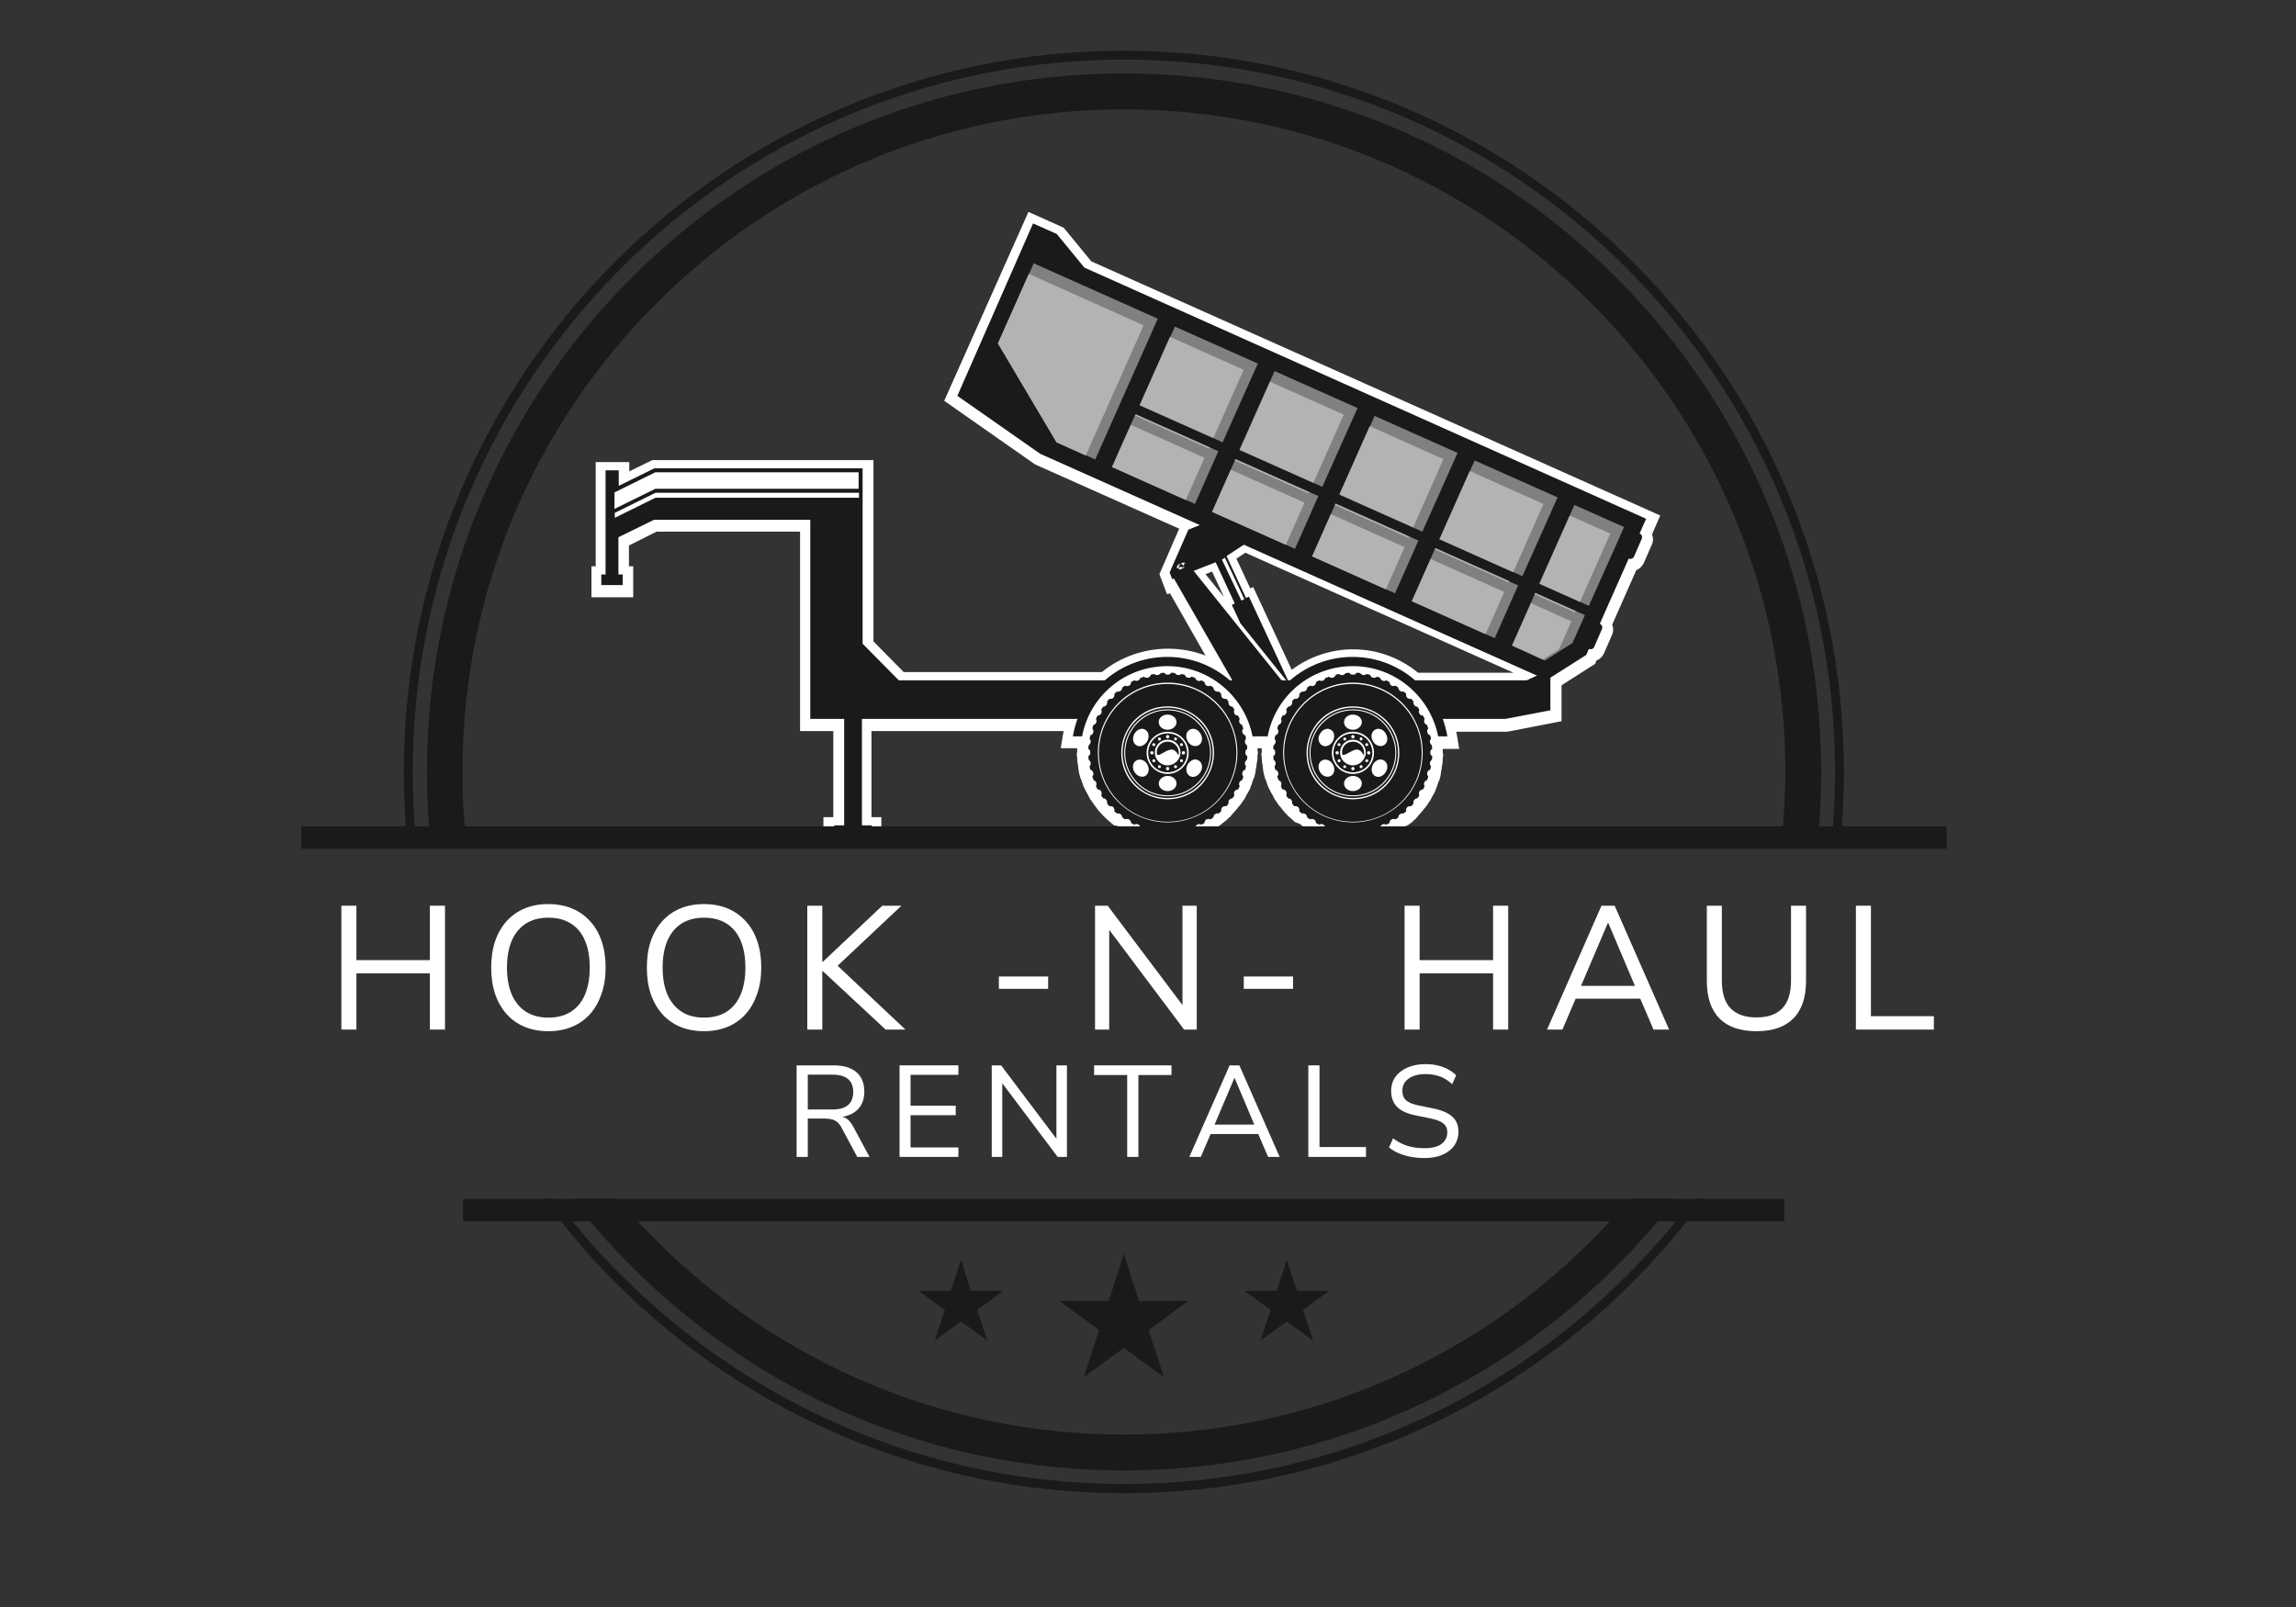 <?xml version="1.0" encoding="UTF-8"?>
<svg xmlns="http://www.w3.org/2000/svg" xmlns:xlink="http://www.w3.org/1999/xlink" width="500" zoomAndPan="magnify" viewBox="0 0 375 262.5" height="350" preserveAspectRatio="xMidYMid meet" version="1.0">
  <rect x="0" y="0" width="375" height="262.5" fill="#333333" stroke="none"/>
  <defs>
    <g></g>
    <clipPath id="06421a91f9">
      <path d="M 49.191 134 L 317.93 134 L 317.93 139 L 49.191 139 Z M 49.191 134 " clip-rule="nonzero"></path>
    </clipPath>
    <clipPath id="080c813b65">
      <path d="M 65 8.199 L 302 8.199 L 302 244 L 65 244 Z M 65 8.199 " clip-rule="nonzero"></path>
    </clipPath>
  </defs>
  <path fill="#ffffff" d="M 199.898 97.504 L 197.965 93.359 L 196.891 93.789 Z M 210.973 109.406 C 213.875 107.254 217.367 106.066 220.969 106.066 C 224.891 106.066 228.602 107.414 231.609 109.891 L 247.199 109.891 L 203.395 90.289 L 201.941 91.258 L 204.199 96.105 L 204.684 95.891 Z M 205.383 121.953 C 205.383 122.059 205.383 122.223 205.383 122.328 L 205.383 122.652 L 205.438 122.652 L 205.438 123.297 L 205.383 123.297 L 205.383 123.621 C 205.383 123.836 205.383 124.051 205.328 124.32 L 205.273 124.645 L 205.223 124.859 L 205.223 125.074 L 205.168 125.398 C 205.113 125.613 205.059 125.828 205.059 126.043 L 205.004 126.367 L 205.004 126.422 L 204.898 126.746 L 204.844 127.066 L 204.789 127.066 L 204.684 127.336 C 204.629 127.551 204.523 127.77 204.469 127.984 L 204.359 128.305 L 204.254 128.523 L 204.199 128.738 L 204.039 129.059 C 203.93 129.273 203.824 129.492 203.715 129.652 L 203.555 129.922 L 203.555 129.977 L 203.395 130.246 L 203.23 130.566 L 203.18 130.566 L 203.016 130.836 C 202.91 131.051 202.75 131.215 202.641 131.375 L 202.426 131.645 L 202.266 131.805 L 202.156 131.969 L 201.941 132.238 C 201.781 132.398 201.672 132.559 201.512 132.723 L 201.297 132.938 L 201.297 132.992 L 201.082 133.207 L 200.867 133.477 L 200.812 133.477 L 200.598 133.691 C 200.438 133.852 200.277 134.016 200.113 134.121 L 199.848 134.336 L 199.684 134.445 L 199.523 134.605 L 199.254 134.82 C 199.094 134.93 198.879 135.09 198.719 135.199 L 198.449 135.359 L 198.449 135.414 L 198.125 135.574 L 197.855 135.738 L 197.805 135.738 L 197.535 135.898 C 197.32 136.008 197.105 136.113 196.945 136.223 L 196.621 136.383 L 196.621 136.438 L 196.352 136.543 L 196.137 136.652 L 195.816 136.762 C 195.602 136.812 195.387 136.922 195.168 136.977 L 194.902 137.082 L 194.902 137.137 L 194.578 137.191 L 194.258 137.297 L 193.988 137.352 C 193.773 137.406 193.559 137.461 193.344 137.461 L 193.02 137.516 L 192.805 137.516 L 192.59 137.566 L 192.266 137.621 C 192.051 137.621 191.836 137.676 191.621 137.676 L 191.301 137.676 L 191.301 137.73 L 190.656 137.73 L 190.656 137.676 L 190.332 137.676 C 190.117 137.676 189.902 137.676 189.633 137.621 L 189.312 137.566 L 189.098 137.516 L 188.828 137.516 L 188.504 137.461 C 188.289 137.406 188.074 137.352 187.859 137.352 L 187.59 137.297 L 187.539 137.297 L 187.215 137.191 L 186.895 137.137 L 186.895 137.082 L 186.625 136.977 C 186.41 136.922 186.195 136.812 185.98 136.762 L 185.656 136.652 L 185.441 136.543 L 185.227 136.492 L 184.902 136.328 C 184.688 136.223 184.473 136.113 184.312 136.008 L 184.043 135.844 L 183.992 135.844 L 183.723 135.684 L 183.398 135.523 L 183.398 135.469 L 183.129 135.305 C 182.914 135.199 182.754 135.035 182.594 134.93 L 181.949 134.82 L 181.785 134.66 L 181.57 134.5 L 181.305 134.281 C 181.141 134.121 180.98 134.016 180.82 133.852 L 180.605 133.637 L 180.551 133.637 L 180.336 133.367 L 180.066 133.152 L 180.066 133.098 L 179.852 132.883 C 179.691 132.723 179.531 132.559 179.422 132.398 L 179.207 132.129 L 179.098 131.969 L 178.938 131.754 L 178.723 131.484 C 178.617 131.32 178.453 131.105 178.348 130.945 L 178.188 130.676 L 178.133 130.676 L 177.969 130.352 L 177.809 130.082 L 177.809 130.027 L 177.648 129.762 C 177.539 129.543 177.434 129.383 177.324 129.168 L 177.164 128.844 L 177.059 128.629 L 176.949 128.414 L 176.844 128.09 C 176.789 127.875 176.68 127.66 176.629 127.445 L 176.52 127.176 L 176.465 127.176 L 176.41 126.852 L 176.305 126.527 L 176.25 126.262 C 176.195 126.043 176.145 125.828 176.145 125.613 L 176.09 125.289 L 176.09 125.074 L 176.035 124.859 L 175.98 124.535 C 175.98 124.32 175.93 124.105 175.93 123.891 L 175.93 123.566 L 175.875 123.566 L 175.875 122.922 L 175.93 122.922 L 175.93 122.598 C 175.93 122.492 175.93 122.328 175.93 122.223 L 173.242 122.223 L 173.562 120.281 C 173.617 120.012 173.672 119.691 173.723 119.422 L 142.336 119.422 L 142.336 133.477 L 143.949 133.477 L 143.949 138.051 L 134.488 138.051 L 134.488 133.477 L 136.102 133.477 L 136.102 119.422 L 130.672 119.422 L 130.672 86.844 L 107.238 86.844 L 102.723 89.105 L 102.723 92.496 L 103.422 92.496 L 103.422 97.559 L 96.598 97.559 L 96.598 92.496 L 97.297 92.496 L 97.297 75.48 L 102.777 75.48 L 102.777 76.988 L 106.539 75.16 L 142.66 75.16 L 142.66 104.773 L 147.602 109.781 L 179.961 109.781 C 183.023 107.305 186.84 105.961 190.762 105.961 C 192.859 105.961 194.953 106.336 196.891 107.09 L 191.086 96.914 L 190.602 97.074 L 189.363 93.789 L 192.59 86.359 L 169.047 75.859 L 154.215 65.469 L 167.973 34.613 L 173.727 37.195 L 178.238 42.691 L 271.168 84.207 L 269.824 87.273 C 270.039 87.812 270.039 88.461 269.773 88.996 L 268.48 91.961 C 268.215 92.496 267.781 92.93 267.246 93.145 L 263.32 102.027 C 263.535 102.566 263.535 103.215 263.27 103.75 L 261.977 106.715 C 261.711 107.305 261.281 107.684 260.742 107.898 L 260.527 108.438 L 255.043 111.938 L 255.043 117.805 L 246.176 119.527 L 237.844 119.527 C 237.898 119.797 237.953 120.121 238.008 120.391 L 238.328 122.328 L 235.641 122.328 C 235.641 122.438 235.641 122.598 235.641 122.707 L 235.641 123.027 L 235.695 123.027 L 235.695 123.676 L 235.641 123.676 L 235.641 124 C 235.641 124.215 235.641 124.43 235.59 124.699 L 235.535 125.02 L 235.48 125.238 L 235.48 125.453 L 235.426 125.773 C 235.375 125.992 235.32 126.207 235.32 126.422 L 235.266 126.746 L 235.266 126.797 L 235.156 127.121 L 235.105 127.445 L 235.051 127.445 L 234.941 127.715 C 234.891 127.93 234.781 128.145 234.727 128.359 L 234.621 128.684 L 234.512 128.898 L 234.461 129.113 L 234.297 129.438 C 234.191 129.652 234.082 129.867 233.977 130.027 L 233.812 130.297 L 233.812 130.352 L 233.652 130.621 L 233.492 130.945 L 233.438 130.945 L 233.277 131.215 C 233.168 131.43 233.008 131.59 232.902 131.754 L 232.688 132.023 L 232.523 132.184 L 232.418 132.344 L 232.203 132.613 C 232.039 132.773 231.934 132.938 231.773 133.098 L 231.559 133.312 L 231.559 133.367 L 231.344 133.582 L 231.129 133.852 L 231.074 133.852 L 230.859 134.066 C 230.695 134.23 230.535 134.391 230.32 134.5 L 230.051 134.715 L 229.891 134.82 L 229.785 134.82 L 229.516 135.035 C 229.352 135.145 229.137 135.305 228.977 135.414 L 228.707 135.574 L 228.707 135.629 L 228.441 135.789 L 228.172 135.953 L 228.117 135.953 L 227.848 136.113 C 227.633 136.223 227.418 136.328 227.258 136.438 L 226.934 136.598 L 226.664 136.707 L 226.449 136.812 L 226.129 136.922 C 225.914 136.977 225.699 137.082 225.484 137.137 L 225.215 137.246 L 225.215 137.297 L 224.891 137.352 L 224.57 137.461 L 224.301 137.516 C 224.086 137.566 223.871 137.621 223.656 137.621 L 223.332 137.676 L 223.117 137.676 L 222.902 137.73 L 222.582 137.781 C 222.367 137.781 222.152 137.836 221.938 137.836 L 221.613 137.836 L 221.613 137.891 L 220.969 137.891 L 220.969 137.836 L 220.645 137.836 C 220.43 137.836 220.215 137.836 219.949 137.781 L 219.625 137.73 L 219.41 137.676 L 219.141 137.676 L 218.82 137.621 C 218.605 137.566 218.391 137.516 218.176 137.516 L 217.852 137.461 L 217.797 137.461 L 217.477 137.352 L 217.152 137.297 L 217.152 137.246 L 216.883 137.137 C 216.668 137.082 216.453 136.977 216.238 136.922 L 215.918 136.812 L 215.703 136.707 L 215.488 136.598 L 215.164 136.438 C 214.949 136.328 214.734 136.223 214.574 136.113 L 214.305 135.953 L 214.25 135.953 L 213.98 135.789 L 213.66 135.629 L 213.66 135.574 L 213.391 135.414 C 213.176 135.305 213.016 135.145 212.852 135.035 L 212.586 134.82 L 212.422 134.66 L 212.207 134.551 L 211.508 134.281 C 211.348 134.121 211.188 134.016 211.027 133.852 L 210.809 133.637 L 210.758 133.637 L 210.543 133.422 L 210.273 133.207 L 210.273 133.152 L 210.059 132.938 C 209.898 132.773 209.734 132.613 209.629 132.453 L 209.414 132.184 L 209.25 131.969 L 209.09 131.805 L 208.875 131.535 C 208.77 131.375 208.605 131.16 208.5 131 L 208.34 130.73 L 208.285 130.73 L 208.125 130.406 L 207.961 130.137 L 207.961 130.082 L 207.801 129.812 C 207.691 129.598 207.586 129.438 207.477 129.223 L 207.316 128.898 L 207.211 128.684 L 207.102 128.469 L 206.996 128.145 C 206.941 127.93 206.832 127.715 206.781 127.5 L 206.672 127.23 L 206.617 127.23 L 206.562 126.906 L 206.457 126.582 L 206.402 126.312 C 206.348 126.098 206.297 125.883 206.297 125.668 L 206.242 125.344 L 206.242 125.129 L 206.188 124.859 L 206.133 124.535 C 206.133 124.32 206.082 124.105 206.082 123.891 L 206.082 123.566 L 206.027 123.566 L 206.027 122.922 L 206.082 122.922 L 206.082 122.598 C 206.082 122.492 206.082 122.328 206.082 122.223 L 205.383 122.223 Z M 205.383 121.953 " fill-opacity="1" fill-rule="evenodd"></path>
  <path fill="#1a1a1a" d="M 107.023 79.844 L 140.238 79.844 L 140.238 77.152 L 107.023 77.152 L 100.359 80.438 L 100.359 83.129 Z M 140.293 81.297 L 140.293 80.488 L 107.078 80.488 L 100.414 83.773 L 100.414 84.582 L 107.078 81.297 Z M 253.164 110.105 L 251.551 110.105 L 249.348 111.129 L 231.129 111.129 C 228.387 108.758 224.84 107.305 220.914 107.305 C 216.992 107.305 213.445 108.758 210.703 111.129 L 200.867 111.129 C 198.125 108.758 194.578 107.305 190.656 107.305 C 186.73 107.305 183.184 108.758 180.441 111.129 L 146.797 111.129 L 140.887 105.152 L 140.887 76.504 L 106.863 76.504 L 101.059 79.359 L 101.059 76.828 L 98.906 76.828 L 98.906 93.844 L 98.211 93.844 L 98.211 95.566 L 101.703 95.566 L 101.703 93.844 L 101.004 93.844 L 101.004 87.758 L 106.809 84.906 L 132.34 84.906 L 132.34 117.43 L 175.98 117.43 C 175.66 118.344 175.391 119.312 175.23 120.281 L 176.734 120.281 C 177.969 113.715 183.723 108.812 190.656 108.812 C 197.535 108.812 203.285 113.766 204.574 120.281 L 207.047 120.281 C 208.285 113.715 214.035 108.812 220.969 108.812 C 227.848 108.812 233.598 113.766 234.891 120.281 L 236.395 120.281 C 236.234 119.312 235.965 118.344 235.641 117.43 L 245.855 117.43 L 253.219 116.027 L 253.219 110.105 Z M 253.164 110.105 " fill-opacity="1" fill-rule="evenodd"></path>
  <path fill="#1a1a1a" d="M 192.805 92.121 C 193.129 92.121 193.395 92.391 193.395 92.715 C 193.395 93.035 193.234 92.605 192.914 92.605 C 192.59 92.605 192.215 93.035 192.215 92.715 C 192.215 92.391 192.484 92.121 192.805 92.121 M 193.289 92.121 L 193.344 92.176 C 193.344 92.176 193.344 92.176 193.395 92.23 C 193.395 92.66 193.02 93.035 192.59 93.035 C 192.535 92.93 192.535 92.82 192.535 92.715 C 192.535 92.281 192.914 91.906 193.344 91.906 C 193.449 91.906 193.504 91.906 193.559 91.961 L 193.664 91.961 Z M 199.578 91.422 L 200.062 91.098 L 203.23 97.883 L 202.75 98.098 Z M 218.441 78.98 L 215.648 77.797 L 194.094 86.52 L 191.031 93.52 L 191.461 94.598 L 191.73 94.492 L 202.695 113.605 C 203.34 113.23 204.039 112.906 204.738 112.691 C 206.562 112.098 208.445 111.938 210.219 112.258 L 194.953 93.25 L 198.555 91.852 L 201.672 98.582 L 201.191 98.797 L 202.586 101.812 L 210.758 111.992 L 203.984 97.453 L 203.5 97.668 L 200.328 90.828 Z M 218.441 78.98 " fill-opacity="1" fill-rule="evenodd"></path>
  <path fill="#1a1a1a" d="M 168.727 36.496 L 172.598 38.219 L 177.109 43.711 L 268.859 84.742 L 267.781 87.168 L 267.836 87.168 C 268.16 87.328 268.266 87.652 268.16 87.977 L 266.871 90.938 C 266.707 91.258 266.387 91.367 266.062 91.258 L 266.008 91.258 L 261.281 101.922 L 261.332 101.922 C 261.656 102.082 261.762 102.406 261.656 102.73 L 260.367 105.691 C 260.203 106.012 259.883 106.121 259.559 106.012 L 259.504 106.012 L 259.074 106.984 L 252.625 111.074 L 169.91 74.137 L 156.363 64.66 Z M 168.727 36.496 " fill-opacity="1" fill-rule="evenodd"></path>
  <path fill="#808080" d="M 259.504 98.961 L 265.258 86.09 L 257.141 82.484 L 251.391 95.352 Z M 246.93 105.477 L 252.305 107.898 L 256.82 105.043 L 258.859 100.469 L 250.746 96.859 Z M 248.648 94.113 L 254.398 81.242 L 240.855 75.215 L 235.105 88.082 Z M 230.59 98.207 L 244.133 104.238 L 247.949 95.621 L 234.406 89.59 Z M 232.309 86.844 L 238.059 73.977 L 224.516 67.945 L 218.766 80.812 Z M 214.305 90.883 L 227.848 96.914 L 231.664 88.297 L 218.121 82.266 Z M 215.969 79.52 L 221.723 66.652 L 208.176 60.621 L 202.426 73.488 Z M 197.965 83.613 L 211.508 89.645 L 215.324 81.027 L 201.781 74.996 Z M 199.684 72.25 L 205.438 59.383 L 191.891 53.352 L 186.141 66.223 Z M 181.625 76.289 L 195.168 82.32 L 198.984 73.707 L 185.441 67.676 Z M 168.832 43.012 L 163.027 56.098 L 172.598 72.25 L 178.883 75.051 L 189.098 52.059 Z M 168.832 43.012 " fill-opacity="1" fill-rule="evenodd"></path>
  <path fill="#b3b3b3" d="M 258.055 98.312 L 263 87.168 L 256.387 84.207 L 251.445 95.352 Z M 257.25 100.035 L 257.355 99.82 L 250.746 96.859 L 250.637 97.074 Z M 251.98 107.738 L 254.613 106.066 L 256.656 101.492 L 250.047 98.527 L 246.984 105.422 Z M 247.145 93.469 L 252.09 82.32 L 240.051 76.938 L 235.105 88.082 Z M 246.391 95.137 L 246.5 94.922 L 234.461 89.535 L 234.352 89.75 Z M 242.629 103.59 L 245.691 96.699 L 233.652 91.312 L 230.59 98.207 Z M 230.805 86.145 L 235.75 74.996 L 223.711 69.613 L 218.766 80.758 Z M 230.051 87.867 L 230.16 87.652 L 218.121 82.266 L 218.012 82.484 Z M 226.344 96.266 L 229.406 89.375 L 217.367 83.988 L 214.305 90.883 Z M 214.52 78.875 L 219.465 67.727 L 207.426 62.344 L 202.48 73.488 Z M 213.711 80.598 L 213.82 80.383 L 201.781 74.996 L 201.672 75.215 Z M 210.004 88.996 L 213.066 82.105 L 201.027 76.723 L 197.965 83.613 Z M 198.18 71.551 L 203.125 60.406 L 191.086 55.02 L 186.141 66.168 Z M 197.426 73.273 L 197.535 73.059 L 185.496 67.676 L 185.387 67.891 Z M 193.664 81.676 L 196.73 74.781 L 184.688 69.398 L 181.625 76.289 Z M 168.027 44.734 L 162.977 56.098 L 172.543 72.25 L 177.324 74.406 L 186.785 53.137 Z M 168.027 44.734 " fill-opacity="1" fill-rule="evenodd"></path>
  <path fill="#1a1a1a" d="M 220.969 115.867 C 224.891 115.867 228.062 119.043 228.062 122.977 C 228.062 126.906 224.891 130.082 220.969 130.082 C 217.047 130.082 213.875 126.906 213.875 122.977 C 213.875 119.043 217.047 115.867 220.969 115.867 M 226.184 117.754 C 224.84 116.406 223.012 115.598 220.969 115.598 C 218.926 115.598 217.098 116.406 215.754 117.754 C 214.41 119.098 213.605 120.93 213.605 122.977 C 213.605 125.02 214.41 126.852 215.754 128.199 C 217.098 129.543 218.926 130.352 220.969 130.352 C 223.012 130.352 224.84 129.543 226.184 128.199 C 227.527 126.852 228.332 125.02 228.332 122.977 C 228.332 120.93 227.527 119.043 226.184 117.754 Z M 220.969 115.383 C 223.066 115.383 224.945 116.246 226.344 117.59 C 227.742 118.992 228.547 120.875 228.547 122.977 C 228.547 125.074 227.688 126.961 226.344 128.359 C 224.945 129.762 223.066 130.566 220.969 130.566 C 218.871 130.566 216.992 129.707 215.594 128.359 C 214.195 126.961 213.391 125.074 213.391 122.977 C 213.391 120.875 214.25 118.992 215.594 117.59 C 216.992 116.191 218.871 115.383 220.969 115.383 Z M 228.922 115.008 C 226.883 112.961 224.086 111.723 220.969 111.723 C 217.852 111.723 215.055 112.961 213.016 115.008 C 210.973 117.051 209.734 119.852 209.734 122.977 C 209.734 126.098 210.973 128.898 213.016 130.945 C 215.055 132.992 217.852 134.23 220.969 134.23 C 224.086 134.23 226.883 132.992 228.922 130.945 C 230.965 128.898 232.203 126.098 232.203 122.977 C 232.203 119.852 230.965 117.051 228.922 115.008 Z M 220.969 111.508 C 224.141 111.508 226.988 112.797 229.031 114.844 C 231.074 116.891 232.363 119.797 232.363 122.922 C 232.363 126.098 231.074 128.953 229.031 131 C 226.988 133.043 224.086 134.336 220.969 134.336 C 217.797 134.336 214.949 133.043 212.906 131 C 210.863 128.953 209.574 126.043 209.574 122.922 C 209.574 119.746 210.863 116.891 212.906 114.844 C 214.949 112.797 217.797 111.508 220.969 111.508 Z M 221.559 109.891 C 221.773 109.891 221.938 109.891 222.152 109.945 C 222.258 110.105 222.422 110.215 222.637 110.266 C 222.852 110.32 223.066 110.215 223.172 110.105 C 223.387 110.16 223.547 110.16 223.762 110.215 C 223.816 110.43 223.98 110.645 224.246 110.699 C 224.461 110.754 224.73 110.699 224.891 110.535 C 225.105 110.59 225.27 110.645 225.43 110.754 C 225.484 110.969 225.645 111.129 225.805 111.184 C 226.02 111.289 226.234 111.238 226.398 111.129 C 226.559 111.238 226.773 111.289 226.934 111.398 C 226.934 111.613 227.043 111.828 227.258 111.992 C 227.473 112.098 227.742 112.098 227.902 111.992 C 228.062 112.098 228.227 112.207 228.387 112.312 C 228.387 112.527 228.492 112.691 228.656 112.852 C 228.816 112.961 229.031 113.012 229.246 112.961 C 229.406 113.066 229.57 113.23 229.676 113.336 C 229.621 113.551 229.676 113.82 229.836 113.984 C 230 114.145 230.266 114.199 230.48 114.145 C 230.645 114.305 230.75 114.469 230.859 114.574 C 230.805 114.789 230.859 114.953 230.965 115.168 C 231.074 115.328 231.289 115.438 231.504 115.438 C 231.609 115.598 231.719 115.762 231.824 115.922 C 231.719 116.137 231.719 116.352 231.824 116.566 C 231.934 116.781 232.148 116.891 232.418 116.891 C 232.523 117.051 232.578 117.266 232.688 117.43 C 232.578 117.59 232.578 117.805 232.633 118.02 C 232.738 118.238 232.902 118.344 233.062 118.398 C 233.117 118.559 233.168 118.773 233.277 118.992 C 233.117 119.152 233.062 119.422 233.117 119.637 C 233.168 119.852 233.383 120.066 233.598 120.121 C 233.652 120.336 233.707 120.5 233.707 120.715 C 233.547 120.875 233.492 121.035 233.547 121.254 C 233.598 121.469 233.707 121.629 233.867 121.738 C 233.867 121.953 233.922 122.113 233.922 122.328 C 233.707 122.438 233.598 122.652 233.598 122.922 C 233.598 123.191 233.707 123.406 233.922 123.516 C 233.922 123.73 233.922 123.891 233.867 124.105 C 233.707 124.215 233.598 124.375 233.547 124.59 C 233.492 124.805 233.598 125.02 233.707 125.129 C 233.652 125.344 233.652 125.508 233.598 125.723 C 233.383 125.773 233.168 125.938 233.117 126.207 C 233.062 126.422 233.117 126.691 233.277 126.852 C 233.223 127.066 233.168 127.23 233.062 127.445 C 232.848 127.5 232.688 127.66 232.633 127.82 C 232.523 128.035 232.578 128.254 232.688 128.414 C 232.578 128.574 232.523 128.789 232.418 128.953 C 232.203 128.953 231.988 129.059 231.824 129.273 C 231.719 129.492 231.719 129.762 231.824 129.922 C 231.719 130.082 231.609 130.246 231.504 130.406 C 231.289 130.406 231.129 130.516 230.965 130.676 C 230.859 130.836 230.805 131.051 230.859 131.27 C 230.75 131.43 230.59 131.59 230.48 131.699 C 230.266 131.645 230 131.699 229.836 131.859 C 229.676 132.023 229.621 132.289 229.676 132.508 C 229.516 132.668 229.352 132.773 229.246 132.883 C 229.031 132.828 228.871 132.883 228.656 132.992 C 228.492 133.098 228.387 133.312 228.387 133.527 C 228.227 133.637 228.062 133.746 227.902 133.852 C 227.688 133.746 227.473 133.746 227.258 133.852 C 227.043 133.961 226.934 134.176 226.934 134.445 C 226.773 134.551 226.559 134.605 226.398 134.715 C 226.234 134.605 226.02 134.605 225.805 134.66 C 225.59 134.77 225.484 134.93 225.43 135.09 C 225.27 135.145 225.055 135.199 224.891 135.305 C 224.73 135.145 224.461 135.09 224.246 135.145 C 224.031 135.199 223.816 135.414 223.762 135.629 C 223.547 135.684 223.387 135.738 223.172 135.738 C 223.012 135.574 222.852 135.523 222.637 135.574 C 222.422 135.629 222.258 135.738 222.152 135.898 C 221.938 135.898 221.773 135.953 221.559 135.953 C 221.453 135.738 221.238 135.629 220.969 135.629 C 220.699 135.629 220.484 135.738 220.379 135.953 C 220.164 135.953 220 135.953 219.785 135.898 C 219.68 135.738 219.516 135.629 219.301 135.574 C 219.086 135.574 218.871 135.629 218.766 135.738 C 218.551 135.684 218.391 135.684 218.176 135.629 C 218.121 135.414 217.957 135.199 217.691 135.145 C 217.477 135.09 217.207 135.145 217.047 135.305 C 216.832 135.254 216.668 135.199 216.453 135.09 C 216.398 134.875 216.238 134.715 216.078 134.66 C 215.863 134.551 215.648 134.605 215.488 134.715 C 215.324 134.605 215.109 134.551 214.949 134.445 C 214.949 134.23 214.84 134.016 214.625 133.852 C 214.41 133.746 214.145 133.746 213.98 133.852 C 213.82 133.746 213.66 133.637 213.496 133.527 C 213.496 133.312 213.391 133.152 213.23 132.992 C 213.066 132.883 212.852 132.828 212.637 132.883 C 212.477 132.773 212.316 132.613 212.207 132.508 C 212.262 132.289 212.207 132.023 212.047 131.859 C 211.887 131.699 211.617 131.645 211.402 131.699 C 211.242 131.535 211.133 131.375 211.027 131.27 C 211.078 131.051 211.027 130.891 210.918 130.676 C 210.809 130.516 210.594 130.406 210.379 130.406 C 210.273 130.246 210.164 130.082 210.059 129.922 C 210.164 129.707 210.164 129.492 210.059 129.273 C 209.949 129.059 209.734 128.953 209.465 128.953 C 209.359 128.789 209.305 128.574 209.199 128.414 C 209.305 128.254 209.305 128.035 209.25 127.82 C 209.145 127.605 208.984 127.5 208.82 127.445 C 208.77 127.281 208.715 127.066 208.605 126.852 C 208.77 126.691 208.82 126.422 208.77 126.207 C 208.715 125.992 208.5 125.773 208.285 125.723 C 208.23 125.508 208.176 125.344 208.176 125.129 C 208.34 124.969 208.391 124.805 208.34 124.59 C 208.285 124.375 208.176 124.215 208.016 124.105 C 208.016 123.891 207.961 123.73 207.961 123.516 C 208.176 123.406 208.285 123.191 208.285 122.922 C 208.285 122.652 208.176 122.438 207.961 122.328 C 207.961 122.113 207.961 121.953 208.016 121.738 C 208.176 121.629 208.285 121.469 208.34 121.254 C 208.391 121.035 208.285 120.82 208.176 120.715 C 208.23 120.5 208.23 120.336 208.285 120.121 C 208.5 120.066 208.715 119.906 208.77 119.637 C 208.82 119.422 208.77 119.152 208.605 118.992 C 208.66 118.773 208.715 118.613 208.82 118.398 C 209.035 118.344 209.199 118.184 209.25 118.02 C 209.359 117.805 209.305 117.59 209.199 117.43 C 209.305 117.266 209.359 117.051 209.465 116.891 C 209.684 116.891 209.898 116.781 210.059 116.566 C 210.164 116.352 210.164 116.082 210.059 115.922 C 210.164 115.758 210.273 115.598 210.379 115.438 C 210.594 115.438 210.758 115.328 210.918 115.168 C 211.027 115.008 211.078 114.789 211.027 114.574 C 211.133 114.414 211.293 114.254 211.402 114.145 C 211.617 114.199 211.887 114.145 212.047 113.984 C 212.207 113.82 212.262 113.551 212.207 113.336 C 212.367 113.176 212.531 113.066 212.637 112.961 C 212.852 113.012 213.016 112.961 213.23 112.852 C 213.391 112.746 213.496 112.527 213.496 112.312 C 213.66 112.207 213.82 112.098 213.98 111.992 C 214.195 112.098 214.41 112.098 214.625 111.992 C 214.84 111.883 214.949 111.668 214.949 111.398 C 215.109 111.289 215.324 111.238 215.488 111.129 C 215.648 111.238 215.863 111.238 216.078 111.184 C 216.293 111.074 216.398 110.914 216.453 110.754 C 216.613 110.699 216.832 110.645 217.047 110.535 C 217.207 110.699 217.477 110.754 217.691 110.699 C 217.906 110.645 218.121 110.43 218.176 110.215 C 218.391 110.16 218.551 110.105 218.766 110.105 C 218.926 110.266 219.086 110.32 219.301 110.266 C 219.516 110.215 219.68 110.105 219.785 109.945 C 220 109.945 220.164 109.891 220.379 109.891 C 220.484 110.105 220.699 110.215 220.969 110.215 C 221.238 110.215 221.453 110.105 221.559 109.891 Z M 221.559 109.891 " fill-opacity="1" fill-rule="evenodd"></path>
  <path fill="#1a1a1a" d="M 215.594 119.852 C 216.023 119.152 216.777 118.828 217.367 119.207 C 217.957 119.527 218.066 120.391 217.691 121.09 C 217.262 121.789 216.508 122.113 215.918 121.738 C 215.324 121.359 215.164 120.551 215.594 119.852 M 215.594 126.098 C 215.164 125.398 215.324 124.535 215.918 124.215 C 216.508 123.891 217.312 124.16 217.691 124.859 C 218.121 125.559 217.957 126.422 217.367 126.746 C 216.777 127.066 215.969 126.797 215.594 126.098 Z M 220.969 129.223 C 220.164 129.223 219.516 128.684 219.516 127.984 C 219.516 127.336 220.164 126.746 220.969 126.746 C 221.773 126.746 222.422 127.281 222.422 127.984 C 222.422 128.684 221.773 129.223 220.969 129.223 Z M 226.344 126.098 C 225.914 126.797 225.16 127.121 224.57 126.746 C 223.98 126.422 223.871 125.559 224.246 124.859 C 224.676 124.16 225.43 123.836 226.02 124.215 C 226.613 124.535 226.773 125.398 226.344 126.098 Z M 226.344 119.852 C 226.773 120.551 226.613 121.414 226.02 121.738 C 225.43 122.059 224.625 121.789 224.246 121.09 C 223.816 120.391 223.98 119.527 224.57 119.207 C 225.16 118.828 225.969 119.152 226.344 119.852 Z M 220.969 116.73 C 221.773 116.73 222.422 117.266 222.422 117.969 C 222.422 118.613 221.773 119.207 220.969 119.207 C 220.164 119.207 219.516 118.668 219.516 117.969 C 219.516 117.266 220.164 116.73 220.969 116.73 Z M 220.969 119.527 C 222.852 119.527 224.41 121.035 224.41 122.977 C 224.41 124.859 222.902 126.422 220.969 126.422 C 219.086 126.422 217.527 124.914 217.527 122.977 C 217.527 121.09 219.086 119.527 220.969 119.527 Z M 220.969 116.027 C 224.785 116.027 227.902 119.152 227.902 122.977 C 227.902 126.797 224.785 129.922 220.969 129.922 C 217.152 129.922 214.035 126.797 214.035 122.977 C 214.035 119.152 217.152 116.027 220.969 116.027 Z M 220.969 116.027 " fill-opacity="1" fill-rule="evenodd"></path>
  <path fill="#1a1a1a" d="M 220.969 120.82 C 222.152 120.82 223.066 121.789 223.066 122.922 C 223.066 124.051 222.098 125.02 220.969 125.02 C 219.785 125.02 218.871 124.051 218.871 122.922 C 218.871 121.789 219.785 120.82 220.969 120.82 M 219.516 120.5 C 219.625 120.445 219.785 120.445 219.84 120.605 C 219.895 120.715 219.895 120.875 219.734 120.93 C 219.625 120.984 219.465 120.984 219.41 120.82 C 219.355 120.715 219.41 120.551 219.516 120.5 Z M 218.496 121.52 C 218.551 121.414 218.711 121.359 218.82 121.414 C 218.926 121.469 218.98 121.629 218.926 121.738 C 218.871 121.844 218.711 121.898 218.605 121.844 C 218.441 121.789 218.441 121.629 218.496 121.52 Z M 218.121 122.977 C 218.121 122.812 218.227 122.707 218.391 122.707 C 218.551 122.707 218.656 122.812 218.656 122.977 C 218.656 123.137 218.551 123.246 218.391 123.246 C 218.227 123.191 218.121 123.082 218.121 122.977 Z M 218.496 124.375 C 218.441 124.266 218.441 124.105 218.605 124.051 C 218.711 124 218.871 124 218.926 124.16 C 218.98 124.266 218.98 124.43 218.82 124.484 C 218.711 124.535 218.551 124.535 218.496 124.375 Z M 219.516 125.453 C 219.41 125.398 219.355 125.238 219.41 125.129 C 219.465 125.02 219.625 124.969 219.734 125.02 C 219.84 125.074 219.895 125.238 219.84 125.344 C 219.785 125.453 219.68 125.508 219.516 125.453 Z M 220.969 125.828 C 220.809 125.828 220.699 125.723 220.699 125.559 C 220.699 125.398 220.809 125.289 220.969 125.289 C 221.129 125.289 221.238 125.398 221.238 125.559 C 221.238 125.723 221.129 125.828 220.969 125.828 Z M 222.422 125.453 C 222.312 125.508 222.152 125.508 222.098 125.344 C 222.043 125.238 222.043 125.074 222.203 125.02 C 222.312 124.969 222.473 124.969 222.527 125.129 C 222.582 125.238 222.527 125.398 222.422 125.453 Z M 223.441 124.375 C 223.387 124.484 223.227 124.535 223.117 124.484 C 223.012 124.43 222.957 124.266 223.012 124.16 C 223.066 124.051 223.227 124 223.332 124.051 C 223.496 124.105 223.496 124.266 223.441 124.375 Z M 223.816 122.977 C 223.816 123.137 223.711 123.246 223.547 123.246 C 223.387 123.246 223.281 123.137 223.281 122.977 C 223.281 122.812 223.387 122.707 223.547 122.707 C 223.711 122.707 223.816 122.812 223.816 122.977 Z M 223.441 121.52 C 223.496 121.629 223.496 121.789 223.332 121.844 C 223.227 121.898 223.066 121.898 223.012 121.738 C 222.957 121.629 222.957 121.469 223.117 121.414 C 223.227 121.359 223.387 121.414 223.441 121.52 Z M 222.422 120.5 C 222.527 120.551 222.582 120.715 222.527 120.82 C 222.473 120.93 222.312 120.984 222.203 120.93 C 222.098 120.875 222.043 120.715 222.098 120.605 C 222.152 120.445 222.258 120.391 222.422 120.5 Z M 220.969 120.066 C 221.129 120.066 221.238 120.176 221.238 120.336 C 221.238 120.5 221.129 120.605 220.969 120.605 C 220.809 120.605 220.699 120.5 220.699 120.336 C 220.699 120.176 220.809 120.066 220.969 120.066 Z M 220.969 119.797 C 222.742 119.797 224.141 121.199 224.141 122.977 C 224.141 124.754 222.742 126.152 220.969 126.152 C 219.195 126.152 217.797 124.754 217.797 122.977 C 217.797 121.199 219.195 119.797 220.969 119.797 Z M 220.969 119.797 " fill-opacity="1" fill-rule="evenodd"></path>
  <path fill="#1a1a1a" d="M 220.969 121.145 C 221.988 121.145 222.797 121.953 222.797 122.977 C 222.797 124 222.582 122.438 221.613 122.438 C 220.645 122.438 219.195 124 219.195 122.977 C 219.141 121.953 219.949 121.145 220.969 121.145 " fill-opacity="1" fill-rule="evenodd"></path>
  <path fill="#1a1a1a" d="M 190.707 115.867 C 194.633 115.867 197.805 119.043 197.805 122.977 C 197.805 126.906 194.633 130.082 190.707 130.082 C 186.785 130.082 183.613 126.906 183.613 122.977 C 183.613 119.043 186.785 115.867 190.707 115.867 M 195.922 117.754 C 194.578 116.406 192.75 115.598 190.707 115.598 C 188.668 115.598 186.84 116.406 185.496 117.754 C 184.152 119.098 183.344 120.93 183.344 122.977 C 183.344 125.02 184.152 126.852 185.496 128.199 C 186.84 129.543 188.668 130.352 190.707 130.352 C 192.75 130.352 194.578 129.543 195.922 128.199 C 197.266 126.852 198.074 125.02 198.074 122.977 C 198.074 120.93 197.266 119.043 195.922 117.754 Z M 190.707 115.383 C 192.805 115.383 194.688 116.246 196.082 117.59 C 197.48 118.992 198.289 120.875 198.289 122.977 C 198.289 125.074 197.426 126.961 196.082 128.359 C 194.688 129.762 192.805 130.566 190.707 130.566 C 188.613 130.566 186.73 129.707 185.336 128.359 C 183.938 126.961 183.129 125.074 183.129 122.977 C 183.129 120.875 183.992 118.992 185.336 117.59 C 186.73 116.191 188.613 115.383 190.707 115.383 Z M 198.664 115.008 C 196.621 112.961 193.828 111.723 190.707 111.723 C 187.59 111.723 184.797 112.961 182.754 115.008 C 180.711 117.051 179.477 119.852 179.477 122.977 C 179.477 126.098 180.711 128.898 182.754 130.945 C 184.797 132.992 187.59 134.23 190.707 134.23 C 193.828 134.23 196.621 132.992 198.664 130.945 C 200.707 128.898 201.941 126.098 201.941 122.977 C 201.941 119.852 200.707 117.051 198.664 115.008 Z M 190.707 111.508 C 193.879 111.508 196.73 112.797 198.77 114.844 C 200.812 116.891 202.102 119.797 202.102 122.922 C 202.102 126.098 200.812 128.953 198.77 131 C 196.73 133.043 193.828 134.336 190.707 134.336 C 187.539 134.336 184.688 133.043 182.648 131 C 180.551 128.953 179.312 126.043 179.312 122.922 C 179.312 119.746 180.605 116.891 182.648 114.844 C 184.688 112.797 187.539 111.508 190.707 111.508 Z M 191.301 109.891 C 191.516 109.891 191.676 109.891 191.891 109.945 C 192 110.105 192.16 110.215 192.375 110.266 C 192.59 110.32 192.805 110.215 192.914 110.105 C 193.129 110.16 193.289 110.16 193.504 110.215 C 193.559 110.43 193.719 110.645 193.988 110.699 C 194.203 110.754 194.473 110.699 194.633 110.535 C 194.848 110.59 195.008 110.645 195.223 110.754 C 195.277 110.969 195.438 111.129 195.602 111.184 C 195.816 111.289 196.031 111.238 196.191 111.129 C 196.352 111.238 196.566 111.289 196.73 111.398 C 196.73 111.613 196.836 111.828 197.051 111.992 C 197.266 112.098 197.535 112.098 197.695 111.992 C 197.855 112.098 198.02 112.207 198.18 112.312 C 198.18 112.527 198.289 112.691 198.449 112.852 C 198.609 112.961 198.824 113.012 199.039 112.961 C 199.199 113.066 199.363 113.23 199.469 113.336 C 199.414 113.551 199.469 113.82 199.633 113.984 C 199.793 114.145 200.062 114.199 200.277 114.145 C 200.438 114.305 200.543 114.469 200.652 114.574 C 200.598 114.789 200.652 114.953 200.758 115.168 C 200.867 115.328 201.082 115.438 201.297 115.438 C 201.406 115.598 201.512 115.762 201.621 115.922 C 201.512 116.137 201.512 116.352 201.621 116.566 C 201.727 116.781 201.941 116.891 202.211 116.891 C 202.32 117.051 202.371 117.266 202.48 117.43 C 202.371 117.59 202.371 117.805 202.426 118.02 C 202.535 118.238 202.695 118.344 202.855 118.398 C 202.91 118.559 202.965 118.773 203.07 118.992 C 202.91 119.152 202.855 119.422 202.91 119.637 C 202.965 119.852 203.18 120.066 203.395 120.121 C 203.445 120.336 203.5 120.5 203.5 120.715 C 203.34 120.875 203.285 121.035 203.34 121.254 C 203.34 121.469 203.5 121.629 203.66 121.738 C 203.66 121.953 203.715 122.113 203.715 122.328 C 203.5 122.438 203.395 122.652 203.395 122.922 C 203.395 123.191 203.5 123.406 203.715 123.516 C 203.715 123.73 203.715 123.891 203.66 124.105 C 203.5 124.215 203.395 124.375 203.34 124.59 C 203.285 124.805 203.395 125.02 203.5 125.129 C 203.445 125.344 203.445 125.508 203.395 125.723 C 203.18 125.773 202.965 125.938 202.91 126.207 C 202.855 126.422 202.91 126.691 203.07 126.852 C 203.016 127.066 202.965 127.23 202.855 127.445 C 202.641 127.5 202.48 127.66 202.426 127.82 C 202.32 128.035 202.371 128.254 202.48 128.414 C 202.371 128.574 202.32 128.789 202.211 128.953 C 201.996 128.953 201.781 129.059 201.621 129.273 C 201.512 129.492 201.512 129.762 201.621 129.922 C 201.512 130.082 201.406 130.246 201.297 130.406 C 201.082 130.406 200.922 130.516 200.758 130.676 C 200.652 130.836 200.598 131.051 200.652 131.27 C 200.543 131.43 200.383 131.59 200.277 131.699 C 200.062 131.645 199.793 131.699 199.633 131.859 C 199.469 132.023 199.414 132.289 199.469 132.508 C 199.309 132.668 199.148 132.773 199.039 132.883 C 198.824 132.828 198.664 132.883 198.449 132.992 C 198.289 133.098 198.18 133.312 198.18 133.527 C 198.02 133.637 197.855 133.746 197.695 133.852 C 197.48 133.746 197.266 133.746 197.051 133.852 C 196.836 133.961 196.73 134.176 196.73 134.445 C 196.566 134.551 196.352 134.605 196.191 134.715 C 196.031 134.605 195.816 134.605 195.602 134.66 C 195.387 134.77 195.277 134.93 195.223 135.09 C 195.062 135.145 194.848 135.199 194.633 135.305 C 194.473 135.145 194.203 135.09 193.988 135.145 C 193.773 135.199 193.559 135.414 193.504 135.629 C 193.289 135.684 193.129 135.738 192.914 135.738 C 192.75 135.574 192.59 135.523 192.375 135.574 C 192.16 135.629 192 135.738 191.891 135.898 C 191.676 135.898 191.516 135.953 191.301 135.953 C 191.191 135.738 190.977 135.629 190.707 135.629 C 190.441 135.629 190.227 135.738 190.117 135.953 C 189.902 135.953 189.742 135.953 189.527 135.898 C 189.418 135.738 189.258 135.629 189.043 135.574 C 188.828 135.574 188.613 135.629 188.504 135.738 C 188.289 135.684 188.129 135.684 187.914 135.629 C 187.859 135.414 187.699 135.199 187.43 135.145 C 187.215 135.09 186.945 135.145 186.785 135.305 C 186.57 135.254 186.41 135.199 186.246 135.09 C 186.195 134.875 186.031 134.715 185.871 134.66 C 185.656 134.551 185.441 134.605 185.281 134.715 C 185.117 134.605 184.902 134.551 184.742 134.445 C 184.742 134.23 184.637 134.016 184.422 133.852 C 184.207 133.746 183.938 133.746 183.777 133.852 C 183.613 133.746 183.453 133.637 183.293 133.527 C 183.293 133.312 183.184 133.152 183.023 132.992 C 182.863 132.883 182.648 132.828 182.434 132.883 C 182.27 132.773 182.109 132.613 182 132.508 C 182.055 132.289 182 132.023 181.84 131.859 C 181.68 131.699 181.41 131.645 181.195 131.699 C 181.035 131.535 180.926 131.375 180.82 131.27 C 180.871 131.051 180.82 130.891 180.711 130.676 C 180.605 130.516 180.391 130.406 180.176 130.406 C 180.066 130.246 179.961 130.082 179.852 129.922 C 179.961 129.707 179.961 129.492 179.852 129.273 C 179.746 129.059 179.531 128.953 179.262 128.953 C 179.152 128.789 179.098 128.574 178.992 128.414 C 179.098 128.254 179.098 128.035 179.047 127.82 C 178.938 127.605 178.777 127.5 178.617 127.445 C 178.562 127.281 178.508 127.066 178.402 126.852 C 178.562 126.691 178.617 126.422 178.562 126.207 C 178.508 125.992 178.293 125.773 178.078 125.723 C 178.023 125.508 177.969 125.344 177.969 125.129 C 178.133 124.969 178.188 124.805 178.133 124.59 C 178.078 124.375 177.969 124.215 177.809 124.105 C 177.809 123.891 177.754 123.73 177.754 123.516 C 177.969 123.406 178.078 123.191 178.078 122.922 C 178.078 122.652 177.969 122.438 177.754 122.328 C 177.754 122.113 177.754 121.953 177.809 121.738 C 177.969 121.629 178.078 121.469 178.133 121.254 C 178.188 121.035 178.078 120.82 177.969 120.715 C 178.023 120.5 178.023 120.336 178.078 120.121 C 178.293 120.066 178.508 119.906 178.562 119.637 C 178.617 119.422 178.562 119.152 178.402 118.992 C 178.453 118.773 178.508 118.613 178.617 118.398 C 178.832 118.344 178.992 118.184 179.047 118.02 C 179.152 117.805 179.098 117.59 178.992 117.43 C 179.098 117.266 179.152 117.051 179.262 116.891 C 179.477 116.891 179.691 116.781 179.852 116.566 C 179.961 116.352 179.961 116.082 179.852 115.922 C 179.961 115.758 180.066 115.598 180.176 115.438 C 180.391 115.438 180.551 115.328 180.711 115.168 C 180.82 115.008 180.871 114.789 180.82 114.574 C 180.926 114.414 181.09 114.254 181.195 114.145 C 181.41 114.199 181.68 114.145 181.84 113.984 C 182 113.82 182.055 113.551 182 113.336 C 182.164 113.176 182.324 113.066 182.434 112.961 C 182.648 113.012 182.809 112.961 183.023 112.852 C 183.184 112.746 183.293 112.527 183.293 112.312 C 183.453 112.207 183.613 112.098 183.777 111.992 C 183.992 112.098 184.207 112.098 184.422 111.992 C 184.637 111.883 184.742 111.668 184.742 111.398 C 184.902 111.289 185.117 111.238 185.281 111.129 C 185.441 111.238 185.656 111.238 185.871 111.184 C 186.086 111.074 186.195 110.914 186.246 110.754 C 186.41 110.699 186.625 110.645 186.84 110.535 C 187 110.699 187.27 110.754 187.484 110.699 C 187.699 110.645 187.914 110.43 187.969 110.215 C 188.184 110.16 188.344 110.105 188.559 110.105 C 188.719 110.266 188.883 110.32 189.098 110.266 C 189.312 110.215 189.473 110.105 189.582 109.945 C 189.797 109.945 189.957 109.891 190.172 109.891 C 190.277 110.105 190.492 110.215 190.762 110.215 C 190.926 110.215 191.141 110.105 191.301 109.891 Z M 191.301 109.891 " fill-opacity="1" fill-rule="evenodd"></path>
  <path fill="#1a1a1a" d="M 185.281 119.852 C 185.711 119.152 186.461 118.828 187.055 119.207 C 187.645 119.527 187.754 120.391 187.375 121.09 C 186.945 121.789 186.195 122.113 185.602 121.738 C 185.012 121.359 184.902 120.551 185.281 119.852 M 185.281 126.098 C 184.852 125.398 185.012 124.535 185.602 124.215 C 186.195 123.891 187 124.16 187.375 124.859 C 187.805 125.559 187.645 126.422 187.055 126.746 C 186.516 127.066 185.711 126.797 185.281 126.098 Z M 190.707 129.223 C 189.902 129.223 189.258 128.684 189.258 127.984 C 189.258 127.336 189.902 126.746 190.707 126.746 C 191.516 126.746 192.16 127.281 192.16 127.984 C 192.16 128.684 191.516 129.223 190.707 129.223 Z M 196.082 126.098 C 195.652 126.797 194.902 127.121 194.309 126.746 C 193.719 126.422 193.609 125.559 193.988 124.859 C 194.418 124.16 195.168 123.836 195.762 124.215 C 196.352 124.535 196.512 125.398 196.082 126.098 Z M 196.082 119.852 C 196.512 120.551 196.352 121.414 195.762 121.738 C 195.168 122.059 194.363 121.789 193.988 121.09 C 193.559 120.391 193.719 119.527 194.309 119.207 C 194.902 118.828 195.707 119.152 196.082 119.852 Z M 190.707 116.73 C 191.516 116.73 192.16 117.266 192.16 117.969 C 192.16 118.613 191.516 119.207 190.707 119.207 C 189.902 119.207 189.258 118.668 189.258 117.969 C 189.203 117.266 189.902 116.73 190.707 116.73 Z M 190.707 119.527 C 192.59 119.527 194.148 121.035 194.148 122.977 C 194.148 124.859 192.59 126.422 190.707 126.422 C 188.828 126.422 187.27 124.914 187.27 122.977 C 187.27 121.09 188.828 119.527 190.707 119.527 Z M 190.707 116.027 C 194.523 116.027 197.641 119.152 197.641 122.977 C 197.641 126.797 194.523 129.922 190.707 129.922 C 186.895 129.922 183.777 126.797 183.777 122.977 C 183.777 119.152 186.895 116.027 190.707 116.027 Z M 190.707 116.027 " fill-opacity="1" fill-rule="evenodd"></path>
  <path fill="#1a1a1a" d="M 190.707 120.82 C 191.891 120.82 192.805 121.789 192.805 122.922 C 192.805 124.051 191.836 125.02 190.707 125.02 C 189.527 125.02 188.613 124.051 188.613 122.922 C 188.613 121.789 189.527 120.82 190.707 120.82 M 189.258 120.5 C 189.363 120.445 189.527 120.445 189.582 120.605 C 189.633 120.715 189.633 120.875 189.473 120.93 C 189.363 120.984 189.203 120.984 189.148 120.82 C 189.098 120.715 189.148 120.551 189.258 120.5 Z M 188.238 121.52 C 188.289 121.414 188.453 121.359 188.559 121.414 C 188.668 121.469 188.719 121.629 188.668 121.738 C 188.613 121.844 188.453 121.898 188.344 121.844 C 188.184 121.789 188.129 121.629 188.238 121.52 Z M 187.859 122.977 C 187.859 122.812 187.969 122.707 188.129 122.707 C 188.289 122.707 188.398 122.812 188.398 122.977 C 188.398 123.137 188.289 123.246 188.129 123.246 C 187.969 123.191 187.859 123.082 187.859 122.977 Z M 188.238 124.375 C 188.184 124.266 188.184 124.105 188.344 124.051 C 188.453 124 188.613 124 188.668 124.16 C 188.719 124.266 188.719 124.43 188.559 124.484 C 188.453 124.535 188.289 124.535 188.238 124.375 Z M 189.258 125.453 C 189.148 125.398 189.098 125.238 189.148 125.129 C 189.203 125.02 189.363 124.969 189.473 125.02 C 189.582 125.074 189.633 125.238 189.582 125.344 C 189.527 125.453 189.363 125.508 189.258 125.453 Z M 190.707 125.828 C 190.547 125.828 190.441 125.723 190.441 125.559 C 190.441 125.398 190.547 125.289 190.707 125.289 C 190.871 125.289 190.977 125.398 190.977 125.559 C 190.977 125.723 190.816 125.828 190.707 125.828 Z M 192.105 125.453 C 192 125.508 191.836 125.508 191.785 125.344 C 191.73 125.238 191.73 125.074 191.891 125.02 C 192 124.969 192.16 124.969 192.215 125.129 C 192.266 125.238 192.266 125.398 192.105 125.453 Z M 193.18 124.375 C 193.129 124.484 192.965 124.535 192.859 124.484 C 192.75 124.43 192.699 124.266 192.75 124.16 C 192.805 124.051 192.965 124 193.074 124.051 C 193.234 124.105 193.234 124.266 193.18 124.375 Z M 193.559 122.977 C 193.559 123.137 193.449 123.246 193.289 123.246 C 193.129 123.246 193.02 123.137 193.02 122.977 C 193.02 122.812 193.129 122.707 193.289 122.707 C 193.449 122.707 193.559 122.812 193.559 122.977 Z M 193.18 121.52 C 193.234 121.629 193.234 121.789 193.074 121.844 C 192.965 121.898 192.805 121.898 192.75 121.738 C 192.699 121.629 192.699 121.469 192.859 121.414 C 192.965 121.359 193.129 121.414 193.18 121.52 Z M 192.105 120.5 C 192.215 120.551 192.266 120.715 192.215 120.82 C 192.16 120.93 192 120.984 191.891 120.93 C 191.785 120.875 191.73 120.715 191.785 120.605 C 191.836 120.445 192 120.391 192.105 120.5 Z M 190.707 120.066 C 190.871 120.066 190.977 120.176 190.977 120.336 C 190.977 120.5 190.871 120.605 190.707 120.605 C 190.547 120.605 190.441 120.5 190.441 120.336 C 190.441 120.176 190.547 120.066 190.707 120.066 Z M 190.707 119.797 C 192.484 119.797 193.879 121.199 193.879 122.977 C 193.879 124.754 192.484 126.152 190.707 126.152 C 188.934 126.152 187.539 124.754 187.539 122.977 C 187.539 121.199 188.934 119.797 190.707 119.797 Z M 190.707 119.797 " fill-opacity="1" fill-rule="evenodd"></path>
  <path fill="#1a1a1a" d="M 190.707 121.145 C 191.73 121.145 192.535 121.953 192.535 122.977 C 192.535 124 192.32 122.438 191.355 122.438 C 190.332 122.438 188.934 124 188.934 122.977 C 188.883 121.953 189.688 121.145 190.707 121.145 " fill-opacity="1" fill-rule="evenodd"></path>
  <path fill="#1a1a1a" d="M 137.875 116.352 L 140.777 116.352 L 140.777 136.059 L 137.875 136.059 Z M 137.875 116.352 " fill-opacity="1" fill-rule="evenodd"></path>
  <path fill="#1a1a1a" d="M 136.262 134.82 L 142.391 134.82 L 142.391 136.059 L 136.262 136.059 Z M 136.262 134.82 " fill-opacity="1" fill-rule="evenodd"></path>
  <g clip-path="url(#06421a91f9)">
    <path fill="#1a1a1a" d="M 49.191 134.984 L 317.93 134.984 L 317.93 138.645 L 49.191 138.645 Z M 49.191 134.984 " fill-opacity="1" fill-rule="evenodd"></path>
  </g>
  <path fill="#1a1a1a" d="M 273.695 195.828 C 270.738 199.652 267.516 203.316 264.074 206.762 C 243.488 227.383 215.004 240.199 183.559 240.199 C 152.117 240.199 123.633 227.438 103.047 206.762 C 99.605 203.316 96.434 199.707 93.426 195.828 L 100.949 195.828 C 102.938 198.199 104.98 200.461 107.184 202.613 C 126.75 222.215 153.73 234.332 183.559 234.332 C 213.391 234.332 240.426 222.215 259.938 202.613 C 262.086 200.461 264.184 198.199 266.172 195.828 Z M 183.559 11.996 C 215.004 11.996 243.488 24.758 264.074 45.438 C 284.66 66.059 297.453 94.598 297.453 126.098 C 297.453 129.707 297.289 133.312 296.969 136.812 L 291.055 136.812 C 291.379 133.262 291.594 129.707 291.594 126.098 C 291.594 96.215 279.5 69.129 259.938 49.582 C 240.426 29.98 213.391 17.867 183.559 17.867 C 153.73 17.867 126.695 29.98 107.184 49.582 C 87.621 69.129 75.527 96.215 75.527 126.098 C 75.527 129.707 75.688 133.312 76.066 136.812 L 70.207 136.812 C 69.883 133.262 69.723 129.707 69.723 126.098 C 69.723 94.598 82.461 66.059 103.102 45.438 C 123.633 24.758 152.117 11.996 183.559 11.996 Z M 183.559 11.996 " fill-opacity="1" fill-rule="nonzero"></path>
  <g clip-path="url(#080c813b65)">
    <path fill="#1a1a1a" d="M 278.316 195.828 C 274.77 200.621 270.898 205.145 266.707 209.398 C 245.426 230.723 216.023 243.914 183.559 243.914 C 151.098 243.914 121.695 230.723 100.414 209.398 C 96.219 205.199 92.352 200.676 88.805 195.828 L 90.629 195.828 C 93.965 200.246 97.562 204.445 101.488 208.324 C 122.504 229.375 151.527 242.406 183.613 242.406 C 215.703 242.406 244.727 229.375 265.742 208.324 C 269.664 204.391 273.266 200.246 276.598 195.828 Z M 183.559 8.281 C 216.023 8.281 245.426 21.473 266.707 42.797 C 287.992 64.121 301.16 93.574 301.16 126.098 C 301.16 129.707 301 133.312 300.676 136.812 L 299.227 136.812 C 299.547 133.262 299.711 129.707 299.711 126.098 C 299.711 93.953 286.703 64.875 265.688 43.82 C 244.672 22.766 215.648 9.734 183.559 9.734 C 151.473 9.734 122.449 22.766 101.434 43.82 C 80.418 64.875 67.41 93.953 67.41 126.098 C 67.41 129.707 67.574 133.312 67.895 136.812 L 66.445 136.812 C 66.121 133.262 65.961 129.707 65.961 126.098 C 65.961 93.574 79.129 64.121 100.414 42.797 C 121.695 21.473 151.098 8.281 183.559 8.281 Z M 183.559 8.281 " fill-opacity="1" fill-rule="nonzero"></path>
  </g>
  <path fill="#1a1a1a" d="M 75.637 195.828 L 291.434 195.828 L 291.434 199.492 L 75.637 199.492 Z M 75.637 195.828 " fill-opacity="1" fill-rule="evenodd"></path>
  <path fill="#1a1a1a" d="M 183.559 204.77 L 186.031 212.523 L 194.148 212.469 L 187.59 217.262 L 190.117 224.961 L 183.559 220.168 L 177.004 224.961 L 179.531 217.262 L 172.973 212.469 L 181.09 212.523 Z M 183.559 204.77 " fill-opacity="1" fill-rule="evenodd"></path>
  <path fill="#1a1a1a" d="M 210.164 205.793 L 211.832 210.852 L 217.098 210.852 L 212.801 213.977 L 214.465 218.984 L 210.164 215.859 L 205.867 218.984 L 207.531 213.977 L 203.23 210.852 L 208.555 210.852 Z M 210.164 205.793 " fill-opacity="1" fill-rule="evenodd"></path>
  <path fill="#1a1a1a" d="M 156.957 205.793 L 158.566 210.852 L 163.891 210.852 L 159.59 213.977 L 161.254 218.984 L 156.957 215.859 L 152.656 218.984 L 154.32 213.977 L 150.023 210.852 L 155.289 210.852 Z M 156.957 205.793 " fill-opacity="1" fill-rule="evenodd"></path>
  <g fill="#ffffff" fill-opacity="1">
    <g transform="translate(53.024, 168.179)">
      <g>
        <path d="M 2.734 0 L 2.734 -20.234 L 5.188 -20.234 L 5.188 -11.344 L 17.188 -11.344 L 17.188 -20.234 L 19.656 -20.234 L 19.656 0 L 17.188 0 L 17.188 -9.188 L 5.188 -9.188 L 5.188 0 Z M 2.734 0 "></path>
      </g>
    </g>
  </g>
  <g fill="#ffffff" fill-opacity="1">
    <g transform="translate(78.274, 168.179)">
      <g>
        <path d="M 11.281 0.266 C 9.844 0.266 8.551 0.023 7.406 -0.453 C 6.258 -0.93 5.281 -1.625 4.469 -2.531 C 3.656 -3.445 3.031 -4.539 2.594 -5.812 C 2.164 -7.082 1.953 -8.52 1.953 -10.125 C 1.953 -11.738 2.164 -13.18 2.594 -14.453 C 3.031 -15.723 3.656 -16.805 4.469 -17.703 C 5.281 -18.609 6.258 -19.301 7.406 -19.781 C 8.551 -20.258 9.844 -20.5 11.281 -20.5 C 12.719 -20.5 14.008 -20.258 15.156 -19.781 C 16.301 -19.301 17.285 -18.609 18.109 -17.703 C 18.93 -16.805 19.555 -15.723 19.984 -14.453 C 20.422 -13.18 20.641 -11.75 20.641 -10.156 C 20.641 -8.551 20.414 -7.109 19.969 -5.828 C 19.531 -4.547 18.906 -3.445 18.094 -2.531 C 17.281 -1.625 16.301 -0.93 15.156 -0.453 C 14.008 0.023 12.719 0.266 11.281 0.266 Z M 11.281 -1.953 C 12.719 -1.953 13.938 -2.266 14.938 -2.891 C 15.945 -3.523 16.719 -4.453 17.25 -5.672 C 17.781 -6.898 18.047 -8.383 18.047 -10.125 C 18.047 -11.883 17.781 -13.367 17.25 -14.578 C 16.727 -15.785 15.961 -16.703 14.953 -17.328 C 13.941 -17.961 12.719 -18.281 11.281 -18.281 C 9.863 -18.281 8.648 -17.961 7.641 -17.328 C 6.641 -16.703 5.867 -15.781 5.328 -14.562 C 4.797 -13.352 4.531 -11.875 4.531 -10.125 C 4.531 -8.383 4.797 -6.906 5.328 -5.688 C 5.867 -4.477 6.641 -3.551 7.641 -2.906 C 8.648 -2.27 9.863 -1.953 11.281 -1.953 Z M 11.281 -1.953 "></path>
      </g>
    </g>
  </g>
  <g fill="#ffffff" fill-opacity="1">
    <g transform="translate(103.695, 168.179)">
      <g>
        <path d="M 11.281 0.266 C 9.844 0.266 8.551 0.023 7.406 -0.453 C 6.258 -0.93 5.281 -1.625 4.469 -2.531 C 3.656 -3.445 3.031 -4.539 2.594 -5.812 C 2.164 -7.082 1.953 -8.52 1.953 -10.125 C 1.953 -11.738 2.164 -13.18 2.594 -14.453 C 3.031 -15.723 3.656 -16.805 4.469 -17.703 C 5.281 -18.609 6.258 -19.301 7.406 -19.781 C 8.551 -20.258 9.844 -20.5 11.281 -20.5 C 12.719 -20.5 14.008 -20.258 15.156 -19.781 C 16.301 -19.301 17.285 -18.609 18.109 -17.703 C 18.93 -16.805 19.555 -15.723 19.984 -14.453 C 20.422 -13.18 20.641 -11.75 20.641 -10.156 C 20.641 -8.551 20.414 -7.109 19.969 -5.828 C 19.531 -4.547 18.906 -3.445 18.094 -2.531 C 17.281 -1.625 16.301 -0.93 15.156 -0.453 C 14.008 0.023 12.719 0.266 11.281 0.266 Z M 11.281 -1.953 C 12.719 -1.953 13.938 -2.266 14.938 -2.891 C 15.945 -3.523 16.719 -4.453 17.25 -5.672 C 17.781 -6.898 18.047 -8.383 18.047 -10.125 C 18.047 -11.883 17.781 -13.367 17.25 -14.578 C 16.727 -15.785 15.961 -16.703 14.953 -17.328 C 13.941 -17.961 12.719 -18.281 11.281 -18.281 C 9.863 -18.281 8.648 -17.961 7.641 -17.328 C 6.641 -16.703 5.867 -15.781 5.328 -14.562 C 4.797 -13.352 4.531 -11.875 4.531 -10.125 C 4.531 -8.383 4.797 -6.906 5.328 -5.688 C 5.867 -4.477 6.641 -3.551 7.641 -2.906 C 8.648 -2.27 9.863 -1.953 11.281 -1.953 Z M 11.281 -1.953 "></path>
      </g>
    </g>
  </g>
  <g fill="#ffffff" fill-opacity="1">
    <g transform="translate(129.117, 168.179)">
      <g>
        <path d="M 2.734 0 L 2.734 -20.234 L 5.188 -20.234 L 5.188 -11.078 L 5.281 -11.078 L 14.984 -20.234 L 18.109 -20.234 L 6.922 -9.703 L 7.031 -11.047 L 18.766 0 L 15.531 0 L 5.281 -9.531 L 5.188 -9.531 L 5.188 0 Z M 2.734 0 "></path>
      </g>
    </g>
  </g>
  <g fill="#ffffff" fill-opacity="1">
    <g transform="translate(150.522, 168.179)">
      <g></g>
    </g>
  </g>
  <g fill="#ffffff" fill-opacity="1">
    <g transform="translate(161.081, 168.179)">
      <g>
        <path d="M 2.062 -6.656 L 2.062 -8.672 L 10.109 -8.672 L 10.109 -6.656 Z M 2.062 -6.656 "></path>
      </g>
    </g>
  </g>
  <g fill="#ffffff" fill-opacity="1">
    <g transform="translate(176.116, 168.179)">
      <g>
        <path d="M 2.734 0 L 2.734 -20.234 L 4.797 -20.234 L 17.453 -3.422 L 17.016 -3.422 L 17.016 -20.234 L 19.344 -20.234 L 19.344 0 L 17.281 0 L 4.672 -16.797 L 5.047 -16.797 L 5.047 0 Z M 2.734 0 "></path>
      </g>
    </g>
  </g>
  <g fill="#ffffff" fill-opacity="1">
    <g transform="translate(201.079, 168.179)">
      <g>
        <path d="M 2.062 -6.656 L 2.062 -8.672 L 10.109 -8.672 L 10.109 -6.656 Z M 2.062 -6.656 "></path>
      </g>
    </g>
  </g>
  <g fill="#ffffff" fill-opacity="1">
    <g transform="translate(216.114, 168.179)">
      <g></g>
    </g>
  </g>
  <g fill="#ffffff" fill-opacity="1">
    <g transform="translate(226.673, 168.179)">
      <g>
        <path d="M 2.734 0 L 2.734 -20.234 L 5.188 -20.234 L 5.188 -11.344 L 17.188 -11.344 L 17.188 -20.234 L 19.656 -20.234 L 19.656 0 L 17.188 0 L 17.188 -9.188 L 5.188 -9.188 L 5.188 0 Z M 2.734 0 "></path>
      </g>
    </g>
  </g>
  <g fill="#ffffff" fill-opacity="1">
    <g transform="translate(251.923, 168.179)">
      <g>
        <path d="M 0.75 0 L 9.641 -20.234 L 11.797 -20.234 L 20.688 0 L 18.141 0 L 15.672 -5.766 L 16.875 -5.047 L 4.531 -5.047 L 5.734 -5.766 L 3.266 0 Z M 10.672 -17.391 L 6.078 -6.609 L 5.391 -7.141 L 16.016 -7.141 L 15.328 -6.609 L 10.766 -17.391 Z M 10.672 -17.391 "></path>
      </g>
    </g>
  </g>
  <g fill="#ffffff" fill-opacity="1">
    <g transform="translate(276.226, 168.179)">
      <g>
        <path d="M 10.656 0.266 C 8.008 0.266 5.992 -0.426 4.609 -1.812 C 3.234 -3.207 2.547 -5.254 2.547 -7.953 L 2.547 -20.234 L 5 -20.234 L 5 -8.016 C 5 -5.961 5.477 -4.441 6.438 -3.453 C 7.406 -2.473 8.812 -1.984 10.656 -1.984 C 12.508 -1.984 13.91 -2.473 14.859 -3.453 C 15.816 -4.441 16.297 -5.961 16.297 -8.016 L 16.297 -20.234 L 18.75 -20.234 L 18.75 -7.953 C 18.75 -5.254 18.055 -3.207 16.672 -1.812 C 15.297 -0.426 13.289 0.266 10.656 0.266 Z M 10.656 0.266 "></path>
      </g>
    </g>
  </g>
  <g fill="#ffffff" fill-opacity="1">
    <g transform="translate(300.385, 168.179)">
      <g>
        <path d="M 2.734 0 L 2.734 -20.234 L 5.188 -20.234 L 5.188 -2.188 L 15.469 -2.188 L 15.469 0 Z M 2.734 0 "></path>
      </g>
    </g>
  </g>
  <g fill="#ffffff" fill-opacity="1">
    <g transform="translate(128.09, 188.978)">
      <g>
        <path d="M 2.016 0 L 2.016 -14.953 L 8.062 -14.953 C 9.676 -14.953 10.914 -14.582 11.781 -13.844 C 12.645 -13.102 13.078 -12.039 13.078 -10.656 C 13.078 -9.801 12.898 -9.066 12.547 -8.453 C 12.191 -7.848 11.68 -7.375 11.016 -7.031 C 10.359 -6.695 9.57 -6.504 8.656 -6.453 L 8.812 -6.625 L 9.125 -6.594 C 9.57 -6.57 9.969 -6.426 10.312 -6.156 C 10.656 -5.895 10.977 -5.484 11.281 -4.922 L 13.922 0 L 11.922 0 L 9.375 -4.734 C 9.164 -5.141 8.93 -5.453 8.672 -5.672 C 8.422 -5.891 8.129 -6.039 7.797 -6.125 C 7.461 -6.219 7.062 -6.266 6.594 -6.266 L 3.844 -6.266 L 3.844 0 Z M 3.844 -7.75 L 7.875 -7.75 C 9.02 -7.75 9.867 -7.988 10.422 -8.469 C 10.984 -8.945 11.266 -9.66 11.266 -10.609 C 11.266 -11.555 10.977 -12.266 10.406 -12.734 C 9.844 -13.203 8.984 -13.438 7.828 -13.438 L 3.844 -13.438 Z M 3.844 -7.75 "></path>
      </g>
    </g>
  </g>
  <g fill="#ffffff" fill-opacity="1">
    <g transform="translate(144.907, 188.978)">
      <g>
        <path d="M 2.016 0 L 2.016 -14.953 L 11.625 -14.953 L 11.625 -13.406 L 3.812 -13.406 L 3.812 -8.359 L 11.188 -8.359 L 11.188 -6.812 L 3.812 -6.812 L 3.812 -1.547 L 11.625 -1.547 L 11.625 0 Z M 2.016 0 "></path>
      </g>
    </g>
  </g>
  <g fill="#ffffff" fill-opacity="1">
    <g transform="translate(159.964, 188.978)">
      <g>
        <path d="M 2.016 0 L 2.016 -14.953 L 3.547 -14.953 L 12.906 -2.531 L 12.578 -2.531 L 12.578 -14.953 L 14.297 -14.953 L 14.297 0 L 12.781 0 L 3.453 -12.406 L 3.734 -12.406 L 3.734 0 Z M 2.016 0 "></path>
      </g>
    </g>
  </g>
  <g fill="#ffffff" fill-opacity="1">
    <g transform="translate(178.414, 188.978)">
      <g>
        <path d="M 5.688 0 L 5.688 -13.375 L 0.281 -13.375 L 0.281 -14.953 L 12.922 -14.953 L 12.922 -13.375 L 7.516 -13.375 L 7.516 0 Z M 5.688 0 "></path>
      </g>
    </g>
  </g>
  <g fill="#ffffff" fill-opacity="1">
    <g transform="translate(193.705, 188.978)">
      <g>
        <path d="M 0.547 0 L 7.125 -14.953 L 8.719 -14.953 L 15.297 0 L 13.406 0 L 11.578 -4.266 L 12.484 -3.734 L 3.359 -3.734 L 4.25 -4.266 L 2.422 0 Z M 7.891 -12.859 L 4.5 -4.875 L 3.984 -5.281 L 11.844 -5.281 L 11.328 -4.875 L 7.953 -12.859 Z M 7.891 -12.859 "></path>
      </g>
    </g>
  </g>
  <g fill="#ffffff" fill-opacity="1">
    <g transform="translate(211.667, 188.978)">
      <g>
        <path d="M 2.016 0 L 2.016 -14.953 L 3.844 -14.953 L 3.844 -1.609 L 11.438 -1.609 L 11.438 0 Z M 2.016 0 "></path>
      </g>
    </g>
  </g>
  <g fill="#ffffff" fill-opacity="1">
    <g transform="translate(225.727, 188.978)">
      <g>
        <path d="M 6.938 0.188 C 6.145 0.188 5.395 0.117 4.688 -0.016 C 3.977 -0.148 3.328 -0.344 2.734 -0.594 C 2.141 -0.844 1.609 -1.16 1.141 -1.547 L 1.797 -3.031 C 2.297 -2.664 2.805 -2.363 3.328 -2.125 C 3.848 -1.883 4.406 -1.707 5 -1.594 C 5.602 -1.477 6.25 -1.422 6.938 -1.422 C 8.164 -1.422 9.094 -1.656 9.719 -2.125 C 10.344 -2.602 10.656 -3.238 10.656 -4.031 C 10.656 -4.457 10.555 -4.812 10.359 -5.094 C 10.16 -5.383 9.844 -5.629 9.406 -5.828 C 8.977 -6.023 8.414 -6.191 7.719 -6.328 L 5.406 -6.797 C 4.051 -7.078 3.055 -7.547 2.422 -8.203 C 1.797 -8.859 1.484 -9.719 1.484 -10.781 C 1.484 -11.656 1.719 -12.422 2.188 -13.078 C 2.664 -13.734 3.328 -14.242 4.172 -14.609 C 5.023 -14.973 6 -15.156 7.094 -15.156 C 7.781 -15.156 8.426 -15.086 9.031 -14.953 C 9.645 -14.816 10.211 -14.609 10.734 -14.328 C 11.254 -14.055 11.711 -13.727 12.109 -13.344 L 11.453 -11.875 C 10.836 -12.457 10.172 -12.879 9.453 -13.141 C 8.734 -13.398 7.938 -13.531 7.062 -13.531 C 6.332 -13.531 5.68 -13.422 5.109 -13.203 C 4.547 -12.984 4.102 -12.672 3.781 -12.266 C 3.469 -11.859 3.312 -11.367 3.312 -10.797 C 3.312 -10.148 3.508 -9.641 3.906 -9.266 C 4.312 -8.891 5 -8.602 5.969 -8.406 L 8.25 -7.938 C 9.695 -7.656 10.766 -7.207 11.453 -6.594 C 12.141 -5.977 12.484 -5.148 12.484 -4.109 C 12.484 -3.273 12.258 -2.531 11.812 -1.875 C 11.363 -1.227 10.723 -0.723 9.891 -0.359 C 9.055 0.004 8.07 0.188 6.938 0.188 Z M 6.938 0.188 "></path>
      </g>
    </g>
  </g>
</svg>
